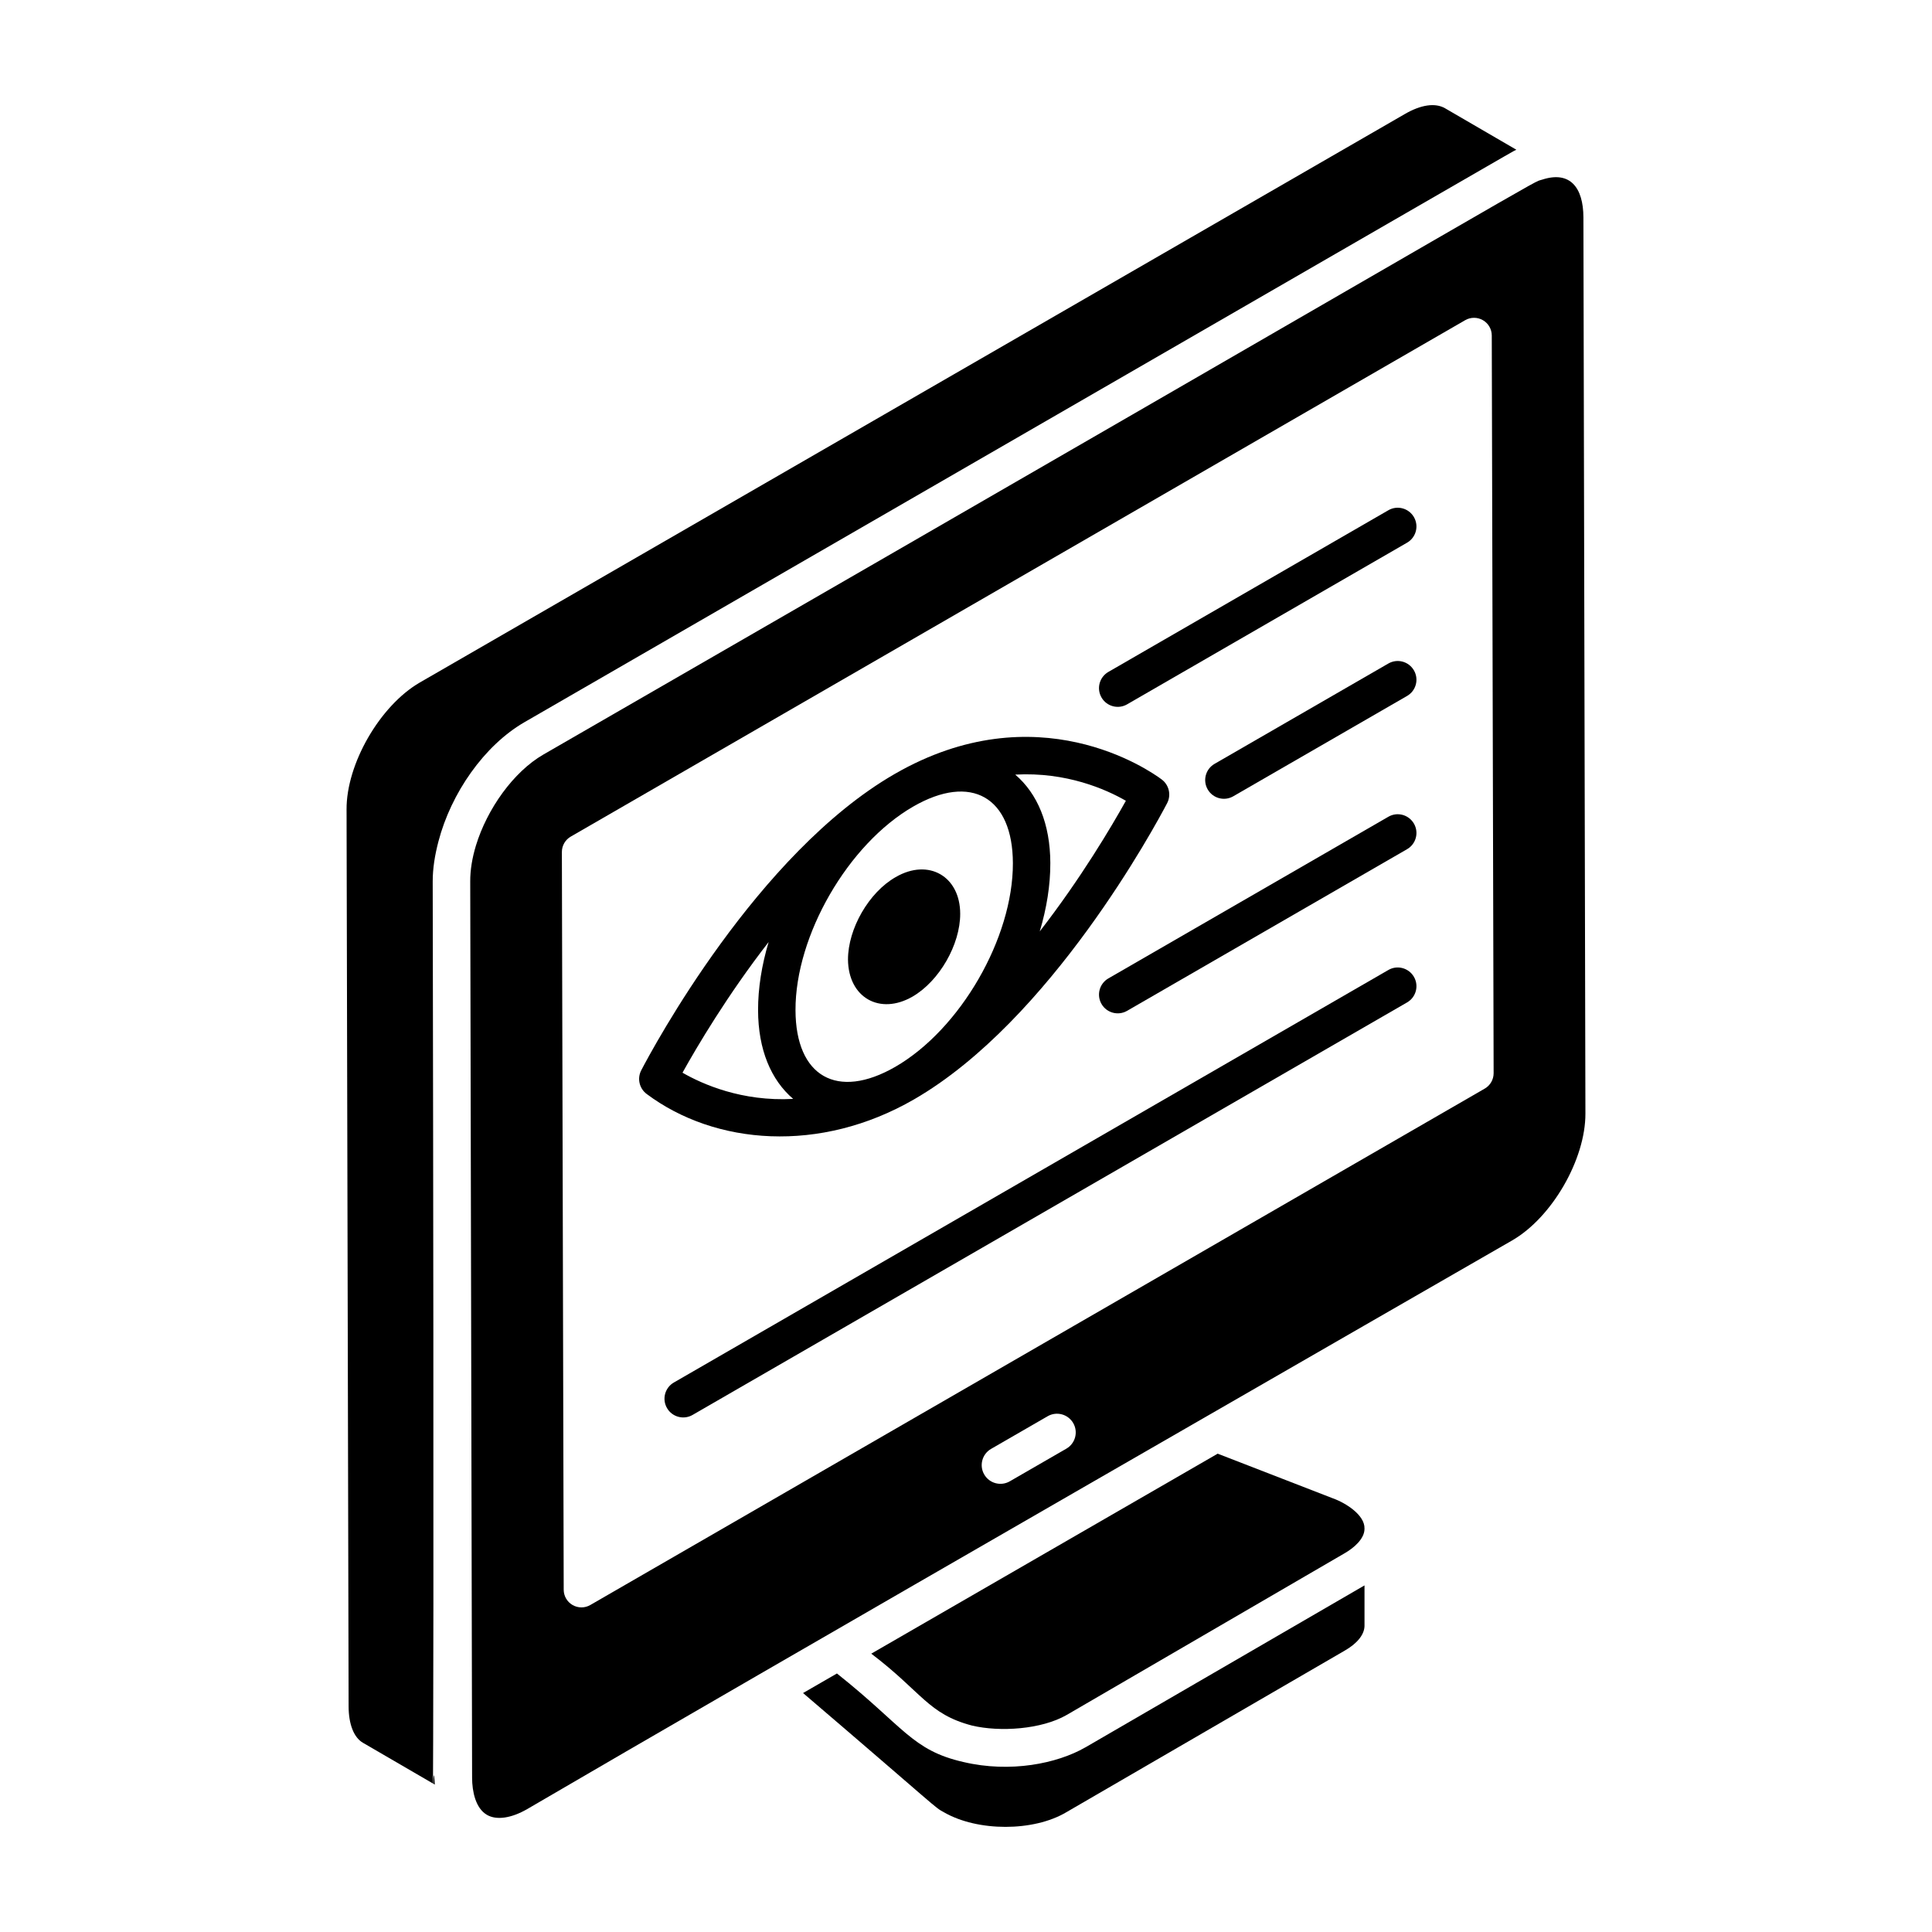 <?xml version="1.0" encoding="UTF-8"?>
<!-- Uploaded to: ICON Repo, www.iconrepo.com, Generator: ICON Repo Mixer Tools -->
<svg fill="#000000" width="800px" height="800px" version="1.1" viewBox="144 144 512 512" xmlns="http://www.w3.org/2000/svg">
 <g>
  <path d="m283.02 335.37c274.19-158.3 261.05-150.82 262.83-151.69l-18.914-11c-2.59-1.48-6.383-0.945-10.66 1.551l-261.07 150.67c-10.555 6.156-19.43 21.562-19.363 33.633 0 0.137 0 0.508 0.004 1.156v-0.125c0 0.527 0.004 0.949 0.004 1.316v-0.039 0.246 0.031 0.438-0.066 0.746-0.121 0.203 0.023c0.027 12.77 0.145 63.098 0.535 233.82 0 4.789 1.398 8.332 3.844 9.719l18.516 10.766c0.016-4.859 0.301-42.848-0.074-239.01-0.012-3.469 0.578-7.07 1.523-10.664 3.328-12.758 12.109-25.426 22.824-31.605zm-47.172 24.605v0.219-0.219zm0.004 1.656v0.441-0.441z"/>
  <path d="m431.66 607.06c-0.016 0.012-0.039 0.016-0.059 0.027-7.438 4.269-19.809 6.809-32.293 3.863-13.641-3.106-15.773-9.375-33.512-23.461l-8.977 5.184c36.48 31.18 34.656 30.152 37.363 31.617 8.945 5.144 23.711 5.121 32.359-0.004l73.82-42.852c3.289-1.871 5.188-4.227 5.246-6.5v-10.789c-0.055 0.027-0.113 0.062-0.164 0.098z"/>
  <path d="m235.85 358.53c0 0.148 0 0.543 0.004 1.035 0-0.312 0-0.656-0.004-1.031v-0.004z"/>
  <path d="m258.78 616.67 0.449 0.262c-0.27-4.551-0.398-1.629-0.449-0.262z"/>
  <path d="m497.22 541.07-30.523-11.832-91.801 53c13.414 10.172 15.059 16 26.699 19.055 7.391 1.75 18.41 1.035 25.094-2.816l73.766-42.918c2.262-1.309 5.148-3.727 5.148-6.375v-0.125c0.098-3.512-4.856-6.727-8.383-7.988z"/>
  <path d="m385.83 408.11c7.106-4.121 12.633-13.773 12.633-21.93 0-9.914-8.336-14.824-17.105-9.738-7.106 4.035-12.633 13.684-12.633 21.844 0.09 10.086 8.422 14.824 17.105 9.824z"/>
  <path d="m511.93 401.06-189.35 109.32c-2.375 1.371-3.188 4.402-1.816 6.777 1.375 2.379 4.414 3.18 6.777 1.816l189.35-109.32c2.375-1.371 3.188-4.402 1.816-6.777-1.383-2.375-4.414-3.195-6.777-1.816z"/>
  <path d="m442.69 330.66 74.199-42.844c2.375-1.371 3.188-4.402 1.816-6.777-1.379-2.379-4.414-3.191-6.777-1.816l-74.199 42.844c-2.375 1.371-3.188 4.402-1.816 6.777 1.375 2.379 4.414 3.18 6.777 1.816z"/>
  <path d="m511.93 319.84-46.059 26.59c-2.375 1.371-3.188 4.402-1.816 6.777 1.375 2.379 4.414 3.18 6.777 1.816l46.059-26.59c2.375-1.371 3.188-4.402 1.816-6.777-1.383-2.383-4.414-3.188-6.777-1.816z"/>
  <path d="m511.93 360.45-74.199 42.84c-2.375 1.371-3.188 4.402-1.816 6.777 1.375 2.379 4.414 3.18 6.777 1.816l74.199-42.84c2.375-1.371 3.188-4.402 1.816-6.777-1.383-2.379-4.414-3.191-6.777-1.816z"/>
  <path d="m451.87 350.57c-3.269-2.445-33.078-23.219-70.816-1.434-36.383 21-64.082 72.684-67.117 78.504-1.125 2.156-0.52 4.809 1.426 6.266 18.18 13.594 45.961 15.828 70.871 1.438 36.184-20.891 64.008-72.652 67.066-78.488 1.125-2.152 0.523-4.828-1.43-6.285zm-127 77.707c3.793-6.824 11.887-20.547 22.828-34.637-1.82 6.082-2.82 12.219-2.801 18.098 0.027 10.398 3.406 18.445 9.301 23.484-13.598 0.742-24.043-3.902-29.328-6.945zm56.379-1.547c-15.371 8.844-26.383 2.594-26.434-15.023-0.059-19.789 13.93-43.992 31.176-53.949 15.398-8.891 26.387-2.5 26.434 14.988 0.059 19.812-13.926 44.027-31.176 53.984zm38.297-35.902c1.82-6.086 2.82-12.227 2.801-18.109-0.027-10.371-3.406-18.406-9.297-23.438 13.582-0.742 24.031 3.891 29.32 6.934-3.801 6.82-11.902 20.535-22.824 34.613z"/>
  <path d="m269.11 612.75c0-0.352 0-0.762-0.004-1.203v-0.148c0 0.164 0 0.582 0.004 1.352z"/>
  <path d="m563.62 201.58c-0.023-7.844-3.516-12.395-10.922-9.977-3.543 1.172 13.887-8.297-264.7 152.36-7.918 4.574-14.898 14.383-17.875 24.129-0.984 3.238-1.523 6.473-1.508 9.5 0.355 171.58 0.461 221.53 0.488 233.96 0 0.441 0.004 1.41 0.004 2.246v-0.32c0 0.473 0.004 1.02 0.004 1.688 0.012 3.551 0.895 8.047 3.961 9.805 2.519 1.449 6.406 0.895 10.633-1.539 54.488-31.902 246.17-142.15 261.04-150.71 10.555-6.094 19.441-21.484 19.406-33.602zm-137.02 326.33-14.996 8.656c-2.352 1.355-5.391 0.574-6.777-1.816-1.371-2.375-0.559-5.406 1.816-6.777l14.996-8.656c2.363-1.371 5.394-0.559 6.777 1.816 1.371 2.375 0.555 5.406-1.816 6.777zm110.88-95.422-237.05 136.86c-1.453 0.84-3.238 0.836-4.691 0-1.453-0.836-2.348-2.379-2.352-4.055l-0.484-195.5c-0.004-1.684 0.891-3.238 2.348-4.082l237.04-136.86c1.445-0.836 3.238-0.836 4.691 0 1.453 0.836 2.348 2.379 2.352 4.055l0.492 195.5c0.004 1.684-0.891 3.238-2.348 4.082z"/>
 </g>
</svg>
